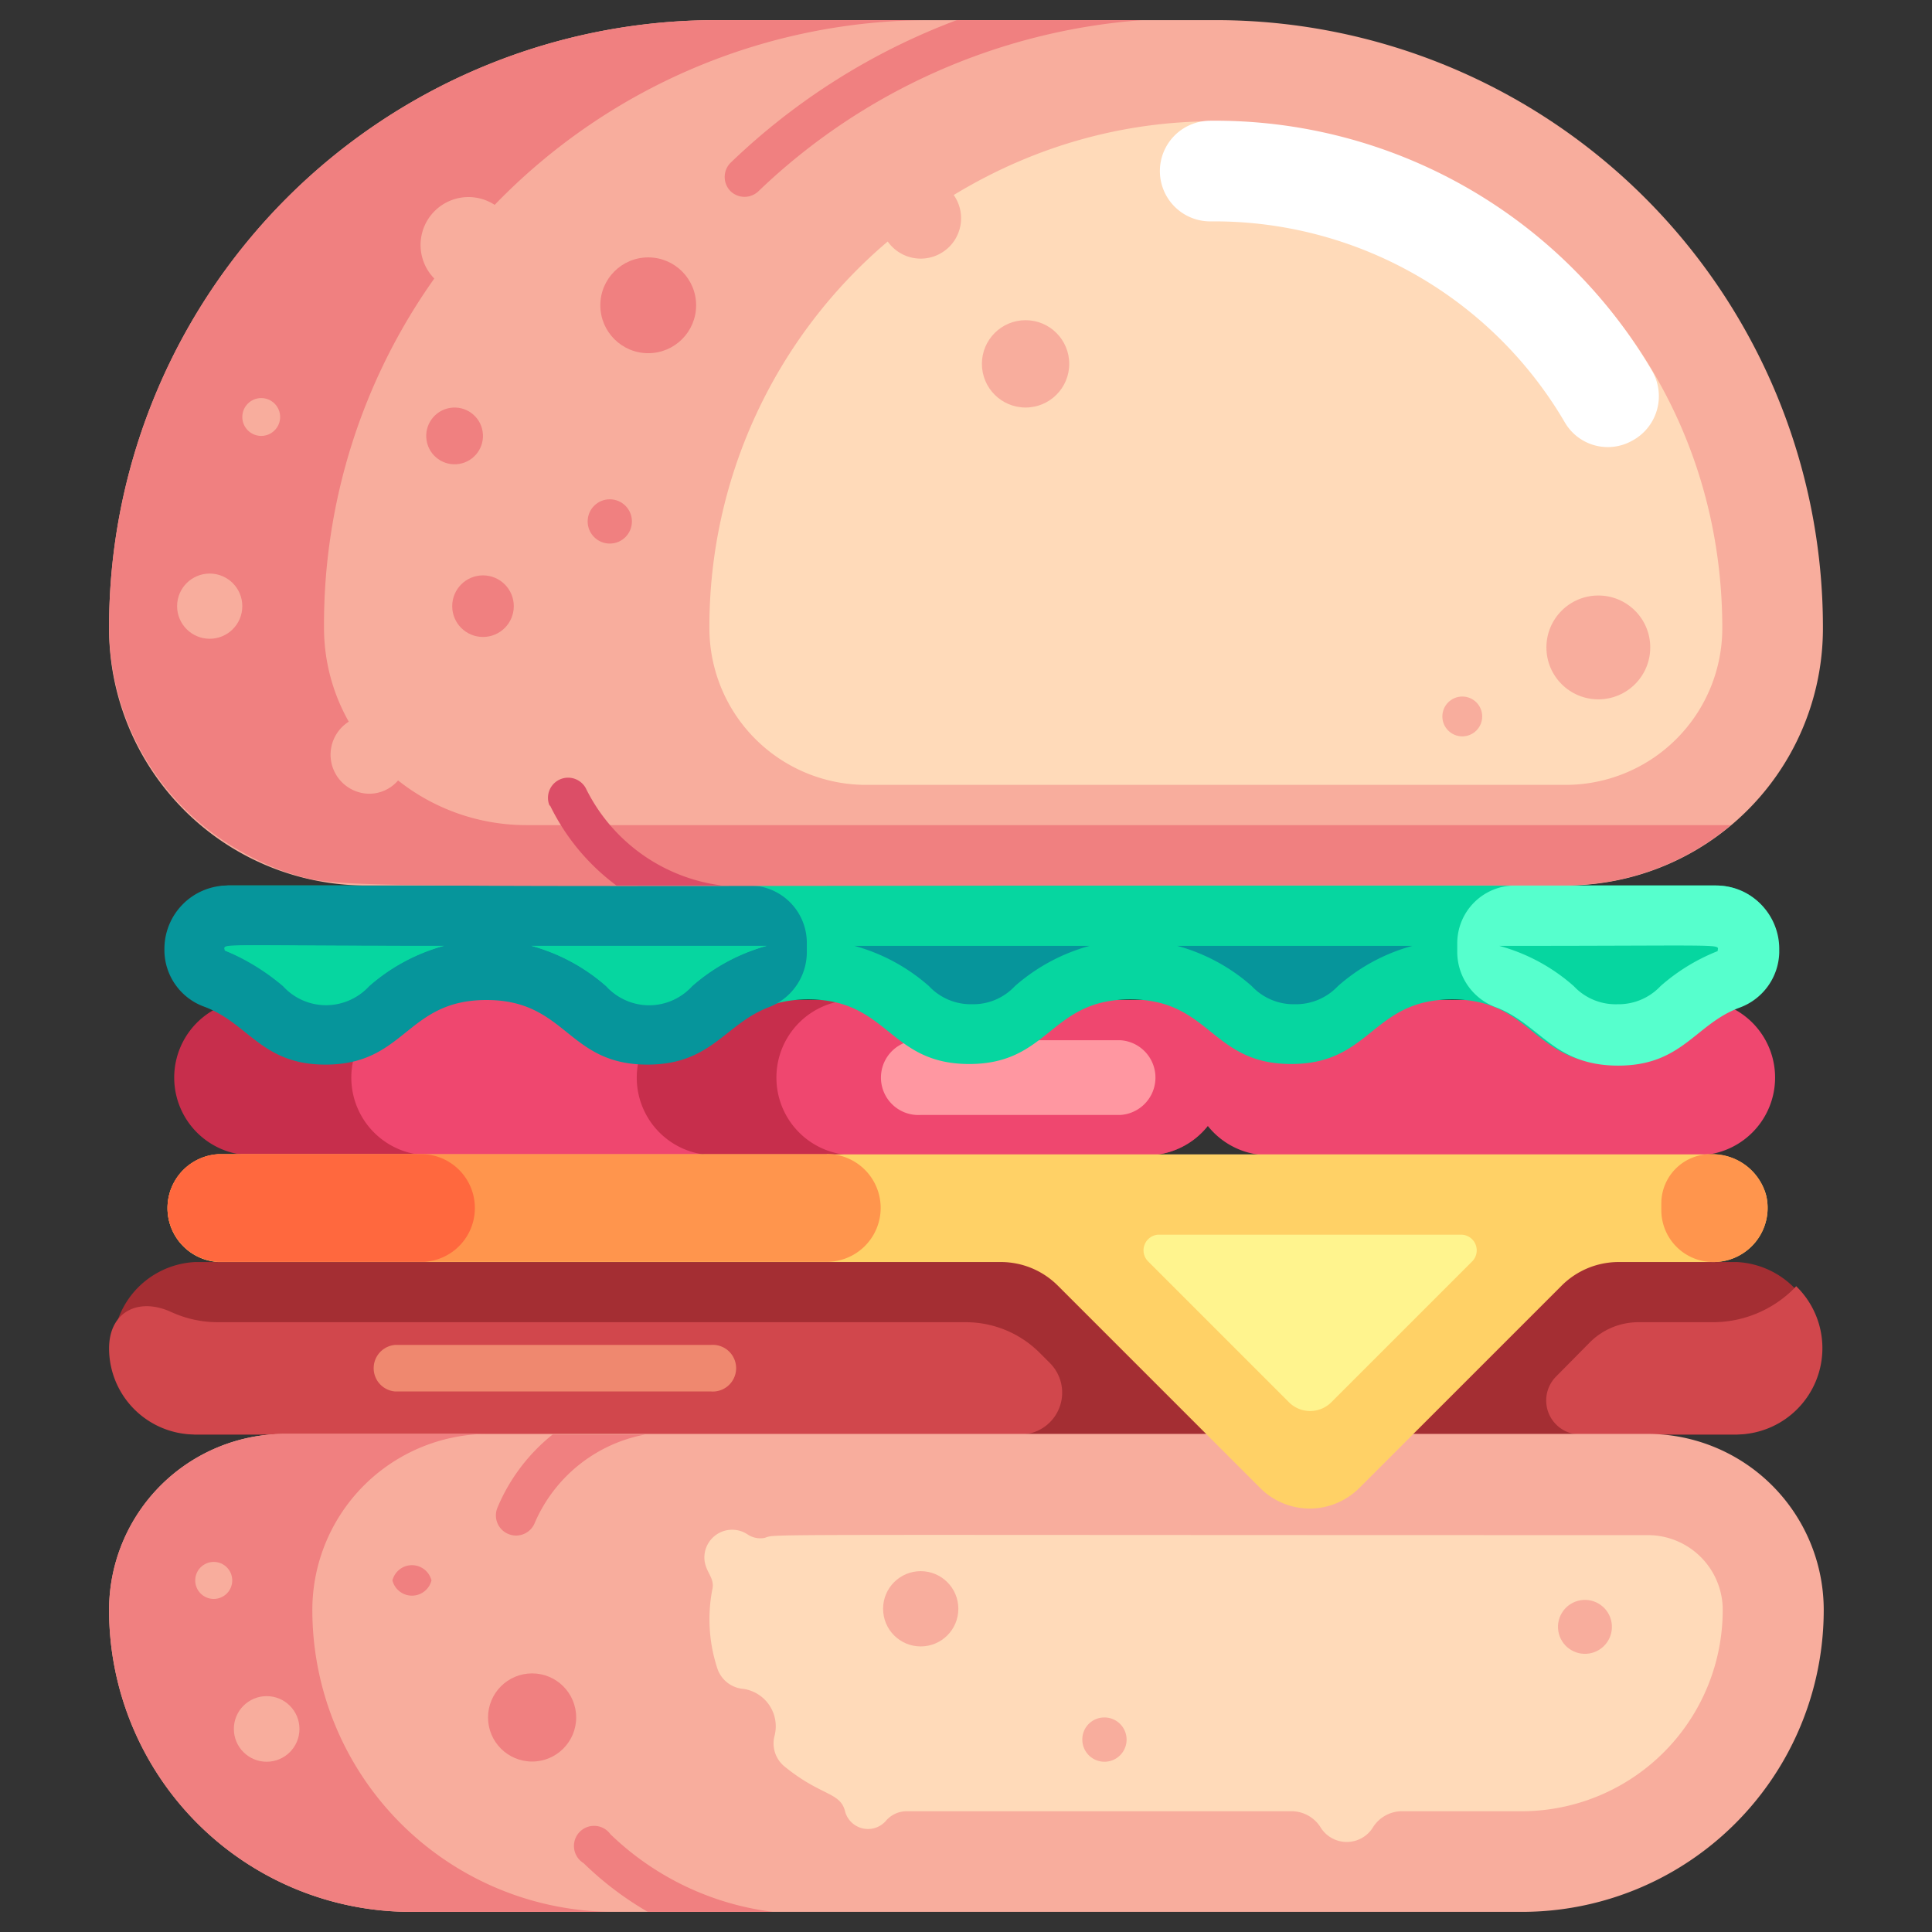 <svg xmlns="http://www.w3.org/2000/svg" xmlns:xlink="http://www.w3.org/1999/xlink" xmlns:svgjs="http://svgjs.com/svgjs" id="SvgjsSvg1001" width="50" height="50" version="1.1"><rect width="100%" height="100%" fill="#333333" stroke="none"/><defs id="SvgjsDefs1002"/><g id="SvgjsG1008"><svg xmlns="http://www.w3.org/2000/svg" viewBox="0 0 96 96" width="50" height="50"><path fill="#c72e4c" d="M34,57.4H12.32a3.86,3.86,0,0,1,0-7.71H34a3.86,3.86,0,1,1,0,7.71Z" class="colorc72e4c svgShape"/><path fill="#ef476f" d="M34,57.4H21.12a3.86,3.86,0,0,1,0-7.71H34a3.86,3.86,0,1,1,0,7.71Z" class="coloref476f svgShape"/><path fill="#c72e4c" d="M31.64,53.55a3.85,3.85,0,0,0,3.85,3.85h21.7a3.86,3.86,0,0,0,0-7.71H35.49A3.86,3.86,0,0,0,31.64,53.55Z" class="colorc72e4c svgShape"/><path fill="#ef476f" d="M38.58,53.55a3.85,3.85,0,0,0,3.85,3.85H57.19a3.86,3.86,0,0,0,0-7.71H42.43A3.85,3.85,0,0,0,38.58,53.55Z" class="coloref476f svgShape"/><path fill="#ff97a1" d="M55.69,55.4a1.86,1.86,0,0,0,0-3.71H45.77a1.86,1.86,0,1,0,0,3.71Z" class="colorff97a1 svgShape"/><path fill="#ef476f" d="M84.54,57.4H62.84a3.86,3.86,0,0,1,0-7.71h21.7a3.86,3.86,0,0,1,0,7.71Z" class="coloref476f svgShape"/><path fill="#a42e33" d="M86.3,71.28H9.7a4.29,4.29,0,0,1,0-8.57H86.3a4.29,4.29,0,0,1,0,8.57Z" class="colora42e33 svgShape"/><path fill="#d1474c" d="M51.67 67.23l.5.5a2.08 2.08 0 01-1.48 3.55H9.7A4.28 4.28 0 015.42 67c0-1.82 1.46-2.55 3.08-1.81a5.56 5.56 0 002.34.51H48A5.19 5.19 0 0151.67 67.23zM86.3 71.28H78.53a1.69 1.69 0 01-1.2-2.89L79 66.7a3.41 3.41 0 012.4-1h3.74a5.71 5.71 0 004-1.67l.11-.12A4.29 4.29 0 0186.3 71.28z" class="colord1474c svgShape"/><path fill="#06d6a0" d="M10.16,50c2.19.82,2.83,2.87,6,2.87,4,0,4-3.21,8-3.21s4,3.21,8,3.21,4-3.21,8-3.21,4,3.21,8,3.21,4-3.21,8-3.21,4,3.21,8,3.21,4-3.21,8-3.21,4,3.21,8,3.21c3.2,0,3.84-2,6-2.87C89.69,48.79,88.63,44,85.24,44H11.32A3.15,3.15,0,0,0,10.16,50Z" class="color06d6a0 svgShape"/><path fill="#56ffcd" d="M75.26,44h10a3.15,3.15,0,0,1,3.15,3.15v.19a3,3,0,0,1-2,2.74c-2.18.82-2.82,2.87-6,2.87s-3.85-2-6-2.87a2.94,2.94,0,0,1-2-2.72v-.49A2.87,2.87,0,0,1,75.26,44Z" class="color56ffcd svgShape"/><path fill="#06959b" d="M8.17,47.1v.19a3,3,0,0,0,2,2.74c2.19.82,2.83,2.87,6,2.87,4,0,4-3.21,8-3.21s4,3.21,8,3.21c3.17,0,3.84-2,6-2.84a2.93,2.93,0,0,0,1.92-2.7V46.8A2.85,2.85,0,0,0,37.29,44h-26A3.15,3.15,0,0,0,8.17,47.1ZM26.41,47H38.09a9.39,9.39,0,0,0-3.7,2,2.87,2.87,0,0,1-4.27,0A9.37,9.37,0,0,0,26.41,47Zm-4.36,0a9.37,9.37,0,0,0-3.71,2,2.89,2.89,0,0,1-4.28,0,11,11,0,0,0-2.89-1.77C11.17,46.84,10.35,47,22.05,47Z" class="color06959b svgShape"/><path fill="#06d6a0" d="M16.2 49.9A2.84 2.84 0 0018.34 49a9.37 9.37 0 013.71-2c-11.86 0-10.88-.1-10.88.23C14.05 48.32 14.33 49.9 16.2 49.9zM32.26 49.9A2.83 2.83 0 0034.39 49a9.39 9.39 0 013.7-2H26.41a9.37 9.37 0 013.71 2A2.84 2.84 0 0032.26 49.9z" class="color06d6a0 svgShape"/><path fill="#06959b" d="M48.3 49.9A2.83 2.83 0 0050.43 49a9.37 9.37 0 013.71-2H42.46a9.32 9.32 0 013.7 2A2.85 2.85 0 0048.3 49.9zM64.34 49.9A2.87 2.87 0 0066.48 49a9.25 9.25 0 013.7-2H58.5a9.25 9.25 0 013.7 2A2.85 2.85 0 0064.34 49.9z" class="color06959b svgShape"/><path fill="#06d6a0" d="M80.38,49.9A2.86,2.86,0,0,0,82.51,49a9.63,9.63,0,0,1,2.84-1.74h0c0-.38.88-.26-10.85-.26a9.25,9.25,0,0,1,3.7,2A2.85,2.85,0,0,0,80.38,49.9Z" class="color06d6a0 svgShape"/><path fill="#f8ad9d" d="M5.42,31.17A12.77,12.77,0,0,0,18.2,44H77.8A12.78,12.78,0,0,0,90.58,31.17,30.17,30.17,0,0,0,60.41,1H35.59A30.17,30.17,0,0,0,5.42,31.17Z" class="colorf8ad9d svgShape"/><path fill="#f08080" d="M5.42,31.17A12.78,12.78,0,0,0,12,42.32a14,14,0,0,0,2.17,1c3,.94.08.67,63.67.67A12.75,12.75,0,0,0,86,41H26.15a10.26,10.26,0,0,1-6.37-2.22,1.89,1.89,0,0,1-1.45.66,1.94,1.94,0,0,1-1-3.58,9.47,9.47,0,0,1-1.23-4.69,29.68,29.68,0,0,1,5.48-17.33,2.38,2.38,0,0,1,3-3.66A30.06,30.06,0,0,1,46.24,1H35.59A30.16,30.16,0,0,0,5.42,31.17Z" class="colorf08080 svgShape"/><path fill="#ffdab9" d="M35.25,31.17A7.79,7.79,0,0,0,43,39H77.8a7.79,7.79,0,0,0,7.78-7.78c0-19.58-21.52-31.66-38.19-21.53A2,2,0,0,1,44.11,12,25.09,25.09,0,0,0,35.25,31.17Z" class="colorffdab9 svgShape"/><path fill="#ffffff" d="M60.19,11a2.5,2.5,0,0,1-.11-5,25.16,25.16,0,0,1,22,12.41,2.51,2.51,0,0,1-1,3.5,2.47,2.47,0,0,1-3.3-.88A20.18,20.18,0,0,0,60.19,11Z" class="colorfff svgShape"/><path fill="#dc4e67" d="M27.32,40A10.87,10.87,0,0,0,30.63,44h5.24a8.76,8.76,0,0,1-6.76-4.83,1,1,0,0,0-1.79.89Z" class="colordc4e67 svgShape"/><path fill="#f08080" d="M36.29,9.49a1,1,0,0,0,1.41,0A30.81,30.81,0,0,1,56.75,1H47.54A32.81,32.81,0,0,0,36.31,8.08,1,1,0,0,0,36.29,9.49Z" class="colorf08080 svgShape"/><path fill="#f8ad9d" d="M5.42,80a15,15,0,0,0,15,15H75.62a15,15,0,0,0,15-15,8.75,8.75,0,0,0-8.75-8.75H14.17A8.75,8.75,0,0,0,5.42,80Z" class="colorf8ad9d svgShape"/><path fill="#f08080" d="M5.42,80a15,15,0,0,0,15,15H30.52a15,15,0,0,1-15-15,8.75,8.75,0,0,1,8.75-8.75H14.17A8.75,8.75,0,0,0,5.42,80Z" class="colorf08080 svgShape"/><path fill="#ffdab9" d="M35.39,79a7.83,7.83,0,0,0,.26,3.92,1.49,1.49,0,0,0,1.29,1,1.88,1.88,0,0,1,1.55,2.32A1.48,1.48,0,0,0,39,87.79c1.84,1.49,2.77,1.24,3,2.25a1.18,1.18,0,0,0,2,.46A1.36,1.36,0,0,1,45,90c1.24,0,5,0,19.1,0a1.71,1.71,0,0,1,1.5.77,1.53,1.53,0,0,0,2.64,0,1.71,1.71,0,0,1,1.5-.77h5.86a10,10,0,0,0,10-10.12,3.72,3.72,0,0,0-3.75-3.6c-46.17,0-43.11-.07-43.87.14a1.14,1.14,0,0,1-.84-.18A1.38,1.38,0,0,0,35,77.38C35,78.11,35.55,78.37,35.39,79Z" class="colorffdab9 svgShape"/><path fill="#f08080" d="M29 92.58A16.09 16.09 0 0032.19 95h6.22a14.13 14.13 0 01-8.08-3.86A1 1 0 1029 92.58zM25.25 76.22a1 1 0 001.31-.52 7.47 7.47 0 015.5-4.42h-4.6a9.19 9.19 0 00-2.74 3.63A1 1 0 0025.25 76.22z" class="colorf08080 svgShape"/><path fill="#ffd166" d="M87.75,59.36a2.69,2.69,0,0,1-2.59,3.35H80.42a4,4,0,0,0-2.82,1.17L67.54,73.94a3.48,3.48,0,0,1-4.92,0L52.56,63.88a4,4,0,0,0-2.81-1.17H10.84a2.68,2.68,0,0,1,0-5.35H85A2.77,2.77,0,0,1,87.75,59.36Z" class="colorffd166 svgShape"/><path fill="#ff954d" d="M87.77 59.45A2.77 2.77 0 0085 57.35a2.45 2.45 0 00-2.45 2.45v.34a2.58 2.58 0 002.58 2.57A2.69 2.69 0 0087.77 59.45zM41.08 57.35H10.84a2.68 2.68 0 000 5.35H41.08a2.68 2.68 0 000-5.36z" class="colorff954d svgShape"/><path fill="#ff683e" d="M21.08,57.35H10.84a2.68,2.68,0,0,0,0,5.35H21.08a2.68,2.68,0,0,0,0-5.35Z" class="colorff683e svgShape"/><path fill="#fff48e" d="M57.55,61.35H72.61a.78.78,0,0,1,.55,1.32l-7,7a1.49,1.49,0,0,1-2.12,0l-7-7A.78.78,0,0,1,57.55,61.35Z" class="colorfff48e svgShape"/><circle cx="32.21" cy="15.17" r="2.38" fill="#f08080" class="colorf08080 svgShape"/><circle cx="30.3" cy="25.91" r="1.1" fill="#f08080" class="colorf08080 svgShape"/><circle cx="22.59" cy="21.66" r="1.41" fill="#f08080" transform="rotate(-9.22 22.593 21.669)" class="colorf08080 svgShape"/><circle cx="24" cy="30.12" r="1.53" fill="#f08080" class="colorf08080 svgShape"/><circle cx="12.98" cy="20.72" r=".94" fill="#f8ad9d" class="colorf8ad9d svgShape"/><circle cx="10.42" cy="30.12" r="1.62" fill="#f8ad9d" class="colorf8ad9d svgShape"/><circle cx="50.96" cy="18.08" r="2.17" fill="#f8ad9d" class="colorf8ad9d svgShape"/><circle cx="79.42" cy="32.17" r="2.58" fill="#f8ad9d" class="colorf8ad9d svgShape"/><circle cx="72.66" cy="35.6" r=".99" fill="#f8ad9d" class="colorf8ad9d svgShape"/><circle cx="45.75" cy="79.94" r="1.87" fill="#f8ad9d" class="colorf8ad9d svgShape"/><path fill="#f8ad9d" d="M53.78,86.44a1.1,1.1,0,1,0,1.1-1.1A1.09,1.09,0,0,0,53.78,86.44Z" class="colorf8ad9d svgShape"/><circle cx="78.75" cy="80.84" r="1.34" fill="#f8ad9d" transform="rotate(-9.22 78.739 80.806)" class="colorf8ad9d svgShape"/><circle cx="26.44" cy="85.34" r="2.19" fill="#f08080" class="colorf08080 svgShape"/><path fill="#f08080" d="M19.5,78.53a1,1,0,0,0,1.94,0,1,1,0,0,0-1.94,0Z" class="colorf08080 svgShape"/><circle cx="13.25" cy="85.91" r="1.63" fill="#f8ad9d" class="colorf8ad9d svgShape"/><circle cx="10.62" cy="78.53" r=".92" fill="#f8ad9d" class="colorf8ad9d svgShape"/><path fill="#ef886f" d="M35.31,69.14H19.62a1.16,1.16,0,0,1,0-2.31H35.31a1.16,1.16,0,1,1,0,2.31Z" class="coloref886f svgShape"/></svg></g></svg>